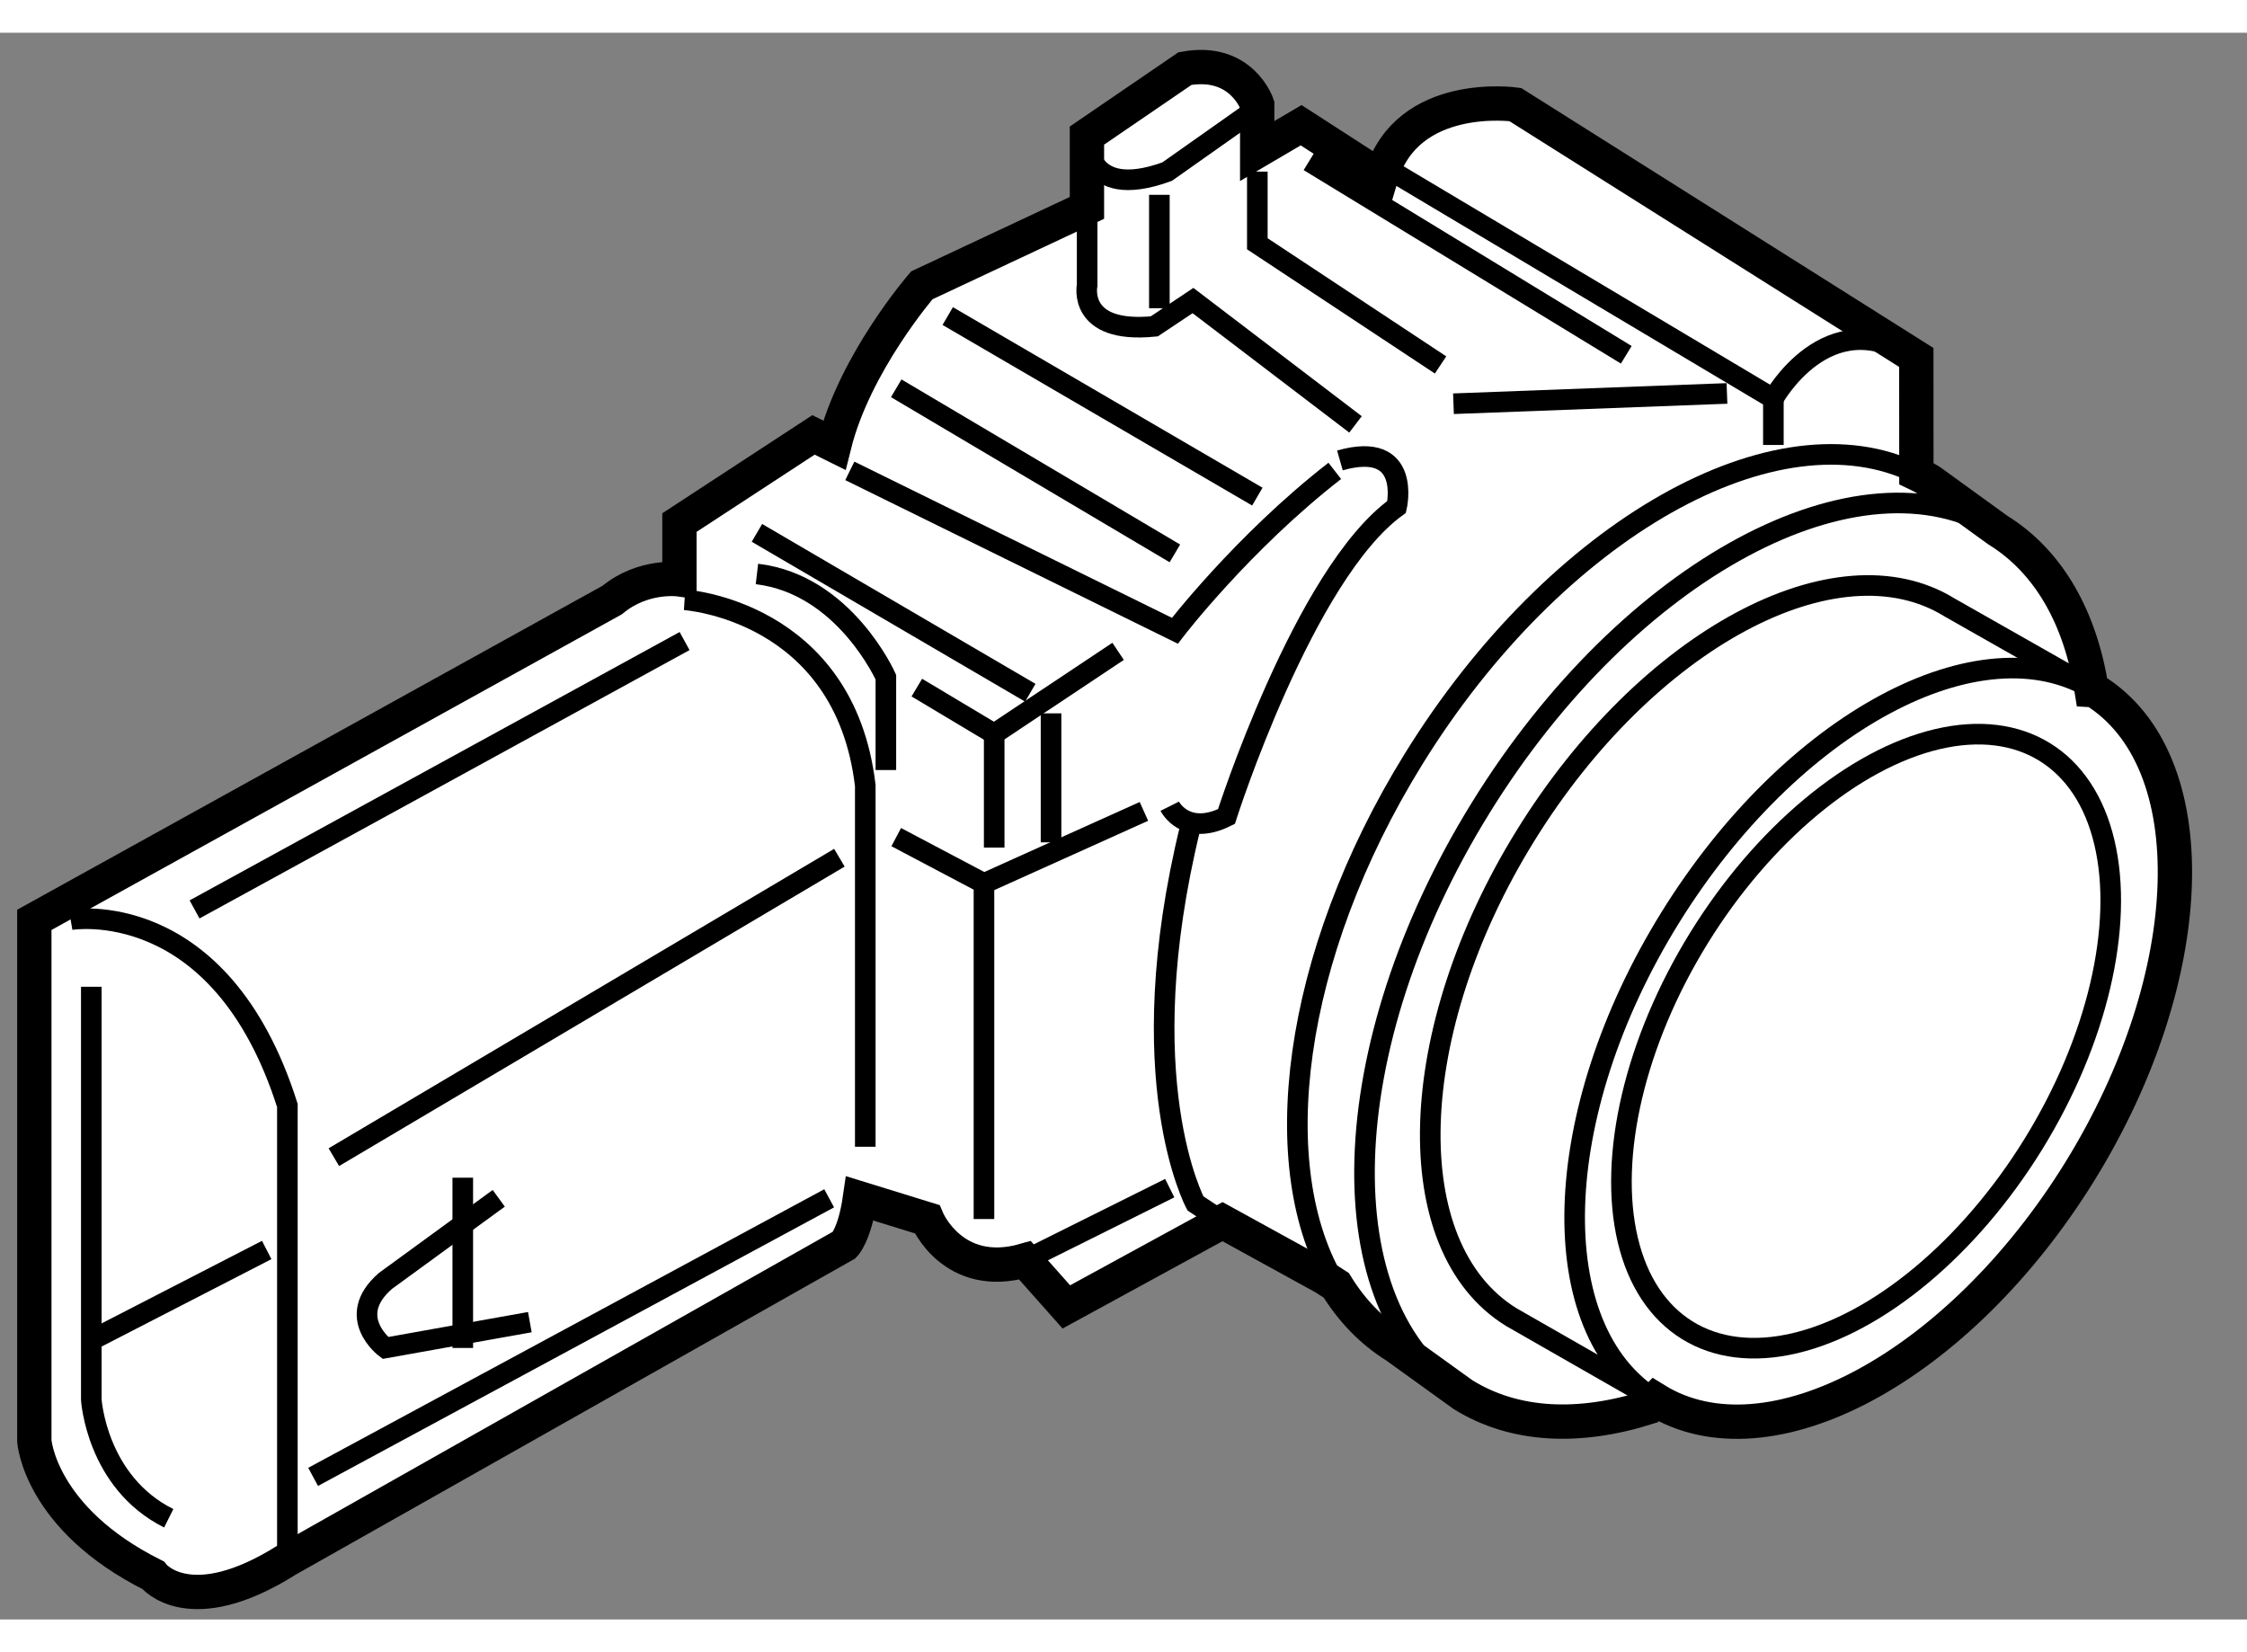 <?xml version="1.0" encoding="utf-8"?>
<!-- Generator: Adobe Illustrator 15.1.0, SVG Export Plug-In . SVG Version: 6.00 Build 0)  -->
<!DOCTYPE svg PUBLIC "-//W3C//DTD SVG 1.1//EN" "http://www.w3.org/Graphics/SVG/1.1/DTD/svg11.dtd">
<svg version="1.1" xmlns="http://www.w3.org/2000/svg" xmlns:xlink="http://www.w3.org/1999/xlink" x="0px" y="0px" width="244.8px"
	 height="180px" viewBox="197.309 101.6 32.731 23.113" enable-background="new 0 0 244.8 180" xml:space="preserve">
	
<rect x="197.309" y="101.6" width="32.731" height="23.113" fill="#808080" stroke="none"/>
	
<g><path fill="#FFFFFF" stroke="#000000" stroke-width="0.5" d="M216.774,119.846c0.224,0.364,0.512,0.666,0.866,0.886l0.98,0.706
			c0.753,0.468,1.698,0.503,2.699,0.184l0.104-0.11c1.648,1.018,4.415-0.471,6.18-3.322c1.764-2.854,1.858-5.995,0.21-7.013
			l-0.035-0.002c-0.16-1.037-0.616-1.867-1.37-2.332l-0.979-0.709c-0.066-0.041-0.135-0.08-0.205-0.113l-0.001-1.691l-5.842-3.684
			c0,0-1.578-0.225-1.954,1.053l-1.165-0.752l-0.64,0.376v-0.677c0,0-0.225-0.676-1.052-0.524l-1.428,0.976v1.053l-2.405,1.128
			c0,0-0.977,1.126-1.276,2.329l-0.302-0.15l-1.953,1.277v0.827c0,0-0.526-0.075-0.979,0.301l-8.418,4.659v7.59
			c0,0,0.076,1.129,1.729,1.956c0,0,0.525,0.678,1.954-0.225l8.117-4.586c0,0,0.15-0.15,0.226-0.677l0.978,0.302
			c0,0,0.375,0.902,1.427,0.6l0.602,0.678l2.275-1.242l1.482,0.815L216.774,119.846z"></path><path fill="none" stroke="#000000" stroke-width="0.3" d="M227.814,111.176c-1.648-1.02-4.415,0.468-6.18,3.32
			c-1.766,2.854-1.858,5.994-0.21,7.015"></path><path fill="none" stroke="#000000" stroke-width="0.3" d="M227.45,110.961l-1.74-0.988c-1.647-1.02-4.414,0.467-6.179,3.321
			c-1.766,2.854-1.859,5.992-0.211,7.013l2.104,1.204"></path><path fill="none" stroke="#000000" stroke-width="0.3" d="M226.409,108.842c-2.009-1.244-5.382,0.568-7.532,4.049
			c-2.152,3.478-2.266,7.305-0.256,8.547"></path><path fill="none" stroke="#000000" stroke-width="0.3" d="M225.226,108.02c-2.027-1.007-5.249,0.799-7.328,4.162
			c-1.771,2.864-2.161,5.964-1.123,7.664"></path><ellipse transform="matrix(-0.851 -0.526 0.526 -0.851 354.448 333.447)" fill="none" stroke="#000000" stroke-width="0.3" cx="224.621" cy="116.342" rx="2.86" ry="4.949"></ellipse><path fill="none" stroke="#000000" stroke-width="0.3" d="M215.119,118.915l-0.396-0.262c0,0-0.976-1.804-0.074-5.487"></path><line fill="none" stroke="#000000" stroke-width="0.3" x1="212.242" y1="119.479" x2="214.348" y2="118.43"></line><polyline fill="none" stroke="#000000" stroke-width="0.3" points="223.141,107.605 223.141,106.93 217.653,103.659 		"></polyline><path fill="none" stroke="#000000" stroke-width="0.3" d="M223.141,106.93c0,0,0.789-1.429,2.03-0.602"></path><path fill="none" stroke="#000000" stroke-width="0.3" d="M198.338,114.52c0,0,2.18-0.376,3.157,2.706v6.615"></path><path fill="none" stroke="#000000" stroke-width="0.3" d="M207.281,109.86c0,0,2.331,0.149,2.632,2.706v5.261"></path><line fill="none" stroke="#000000" stroke-width="0.3" x1="209.536" y1="113.617" x2="202.172" y2="117.979"></line><line fill="none" stroke="#000000" stroke-width="0.3" x1="207.281" y1="110.461" x2="200.143" y2="114.37"></line><line fill="none" stroke="#000000" stroke-width="0.3" x1="201.87" y1="122.636" x2="209.387" y2="118.578"></line><path fill="none" stroke="#000000" stroke-width="0.3" d="M205.027,120.382l-2.104,0.376c0,0-0.603-0.451,0-0.976l1.651-1.204"></path><line fill="none" stroke="#000000" stroke-width="0.3" x1="204.05" y1="118.278" x2="204.05" y2="120.758"></line><line fill="none" stroke="#000000" stroke-width="0.3" x1="198.713" y1="120.608" x2="201.194" y2="119.331"></line><path fill="none" stroke="#000000" stroke-width="0.3" d="M198.639,115.497v6.014c0,0,0.074,1.201,1.128,1.728"></path><polyline fill="none" stroke="#000000" stroke-width="0.3" points="210.364,113.317 211.642,113.992 213.972,112.942 		"></polyline><line fill="none" stroke="#000000" stroke-width="0.3" x1="211.642" y1="113.992" x2="211.642" y2="118.88"></line><path fill="none" stroke="#000000" stroke-width="0.3" d="M214.348,112.867c0,0,0.225,0.45,0.826,0.15c0,0,1.127-3.533,2.479-4.51
			c0,0,0.227-0.977-0.826-0.677"></path><line fill="none" stroke="#000000" stroke-width="0.3" x1="218.481" y1="107.004" x2="222.465" y2="106.854"></line><line fill="none" stroke="#000000" stroke-width="0.3" x1="211.114" y1="105.727" x2="215.624" y2="108.357"></line><line fill="none" stroke="#000000" stroke-width="0.3" x1="210.364" y1="106.779" x2="214.423" y2="109.184"></line><path fill="none" stroke="#000000" stroke-width="0.3" d="M209.688,107.982l4.735,2.329c0,0,0.977-1.277,2.329-2.329"></path><polyline fill="none" stroke="#000000" stroke-width="0.3" points="213.596,110.611 211.791,111.813 210.664,111.139 		"></polyline><line fill="none" stroke="#000000" stroke-width="0.3" x1="212.317" y1="111.214" x2="208.335" y2="108.885"></line><path fill="none" stroke="#000000" stroke-width="0.3" d="M210.213,112.34v-1.353c0,0-0.601-1.353-1.878-1.503"></path><line fill="none" stroke="#000000" stroke-width="0.3" x1="211.791" y1="111.813" x2="211.791" y2="113.469"></line><line fill="none" stroke="#000000" stroke-width="0.3" x1="212.619" y1="111.514" x2="212.619" y2="113.393"></line><path fill="none" stroke="#000000" stroke-width="0.3" d="M213.145,104.148v1.128c0,0-0.15,0.713,0.978,0.601l0.564-0.376
			l2.367,1.804"></path><polyline fill="none" stroke="#000000" stroke-width="0.3" points="215.624,103.623 215.624,104.674 218.293,106.439 		"></polyline><path fill="none" stroke="#000000" stroke-width="0.3" d="M213.145,103.096c0,0-0.074,0.978,1.165,0.527l1.278-0.902"></path><line fill="none" stroke="#000000" stroke-width="0.3" x1="214.197" y1="103.961" x2="214.197" y2="105.613"></line><line fill="none" stroke="#000000" stroke-width="0.3" x1="216.377" y1="103.473" x2="220.998" y2="106.291"></line></g>


</svg>
